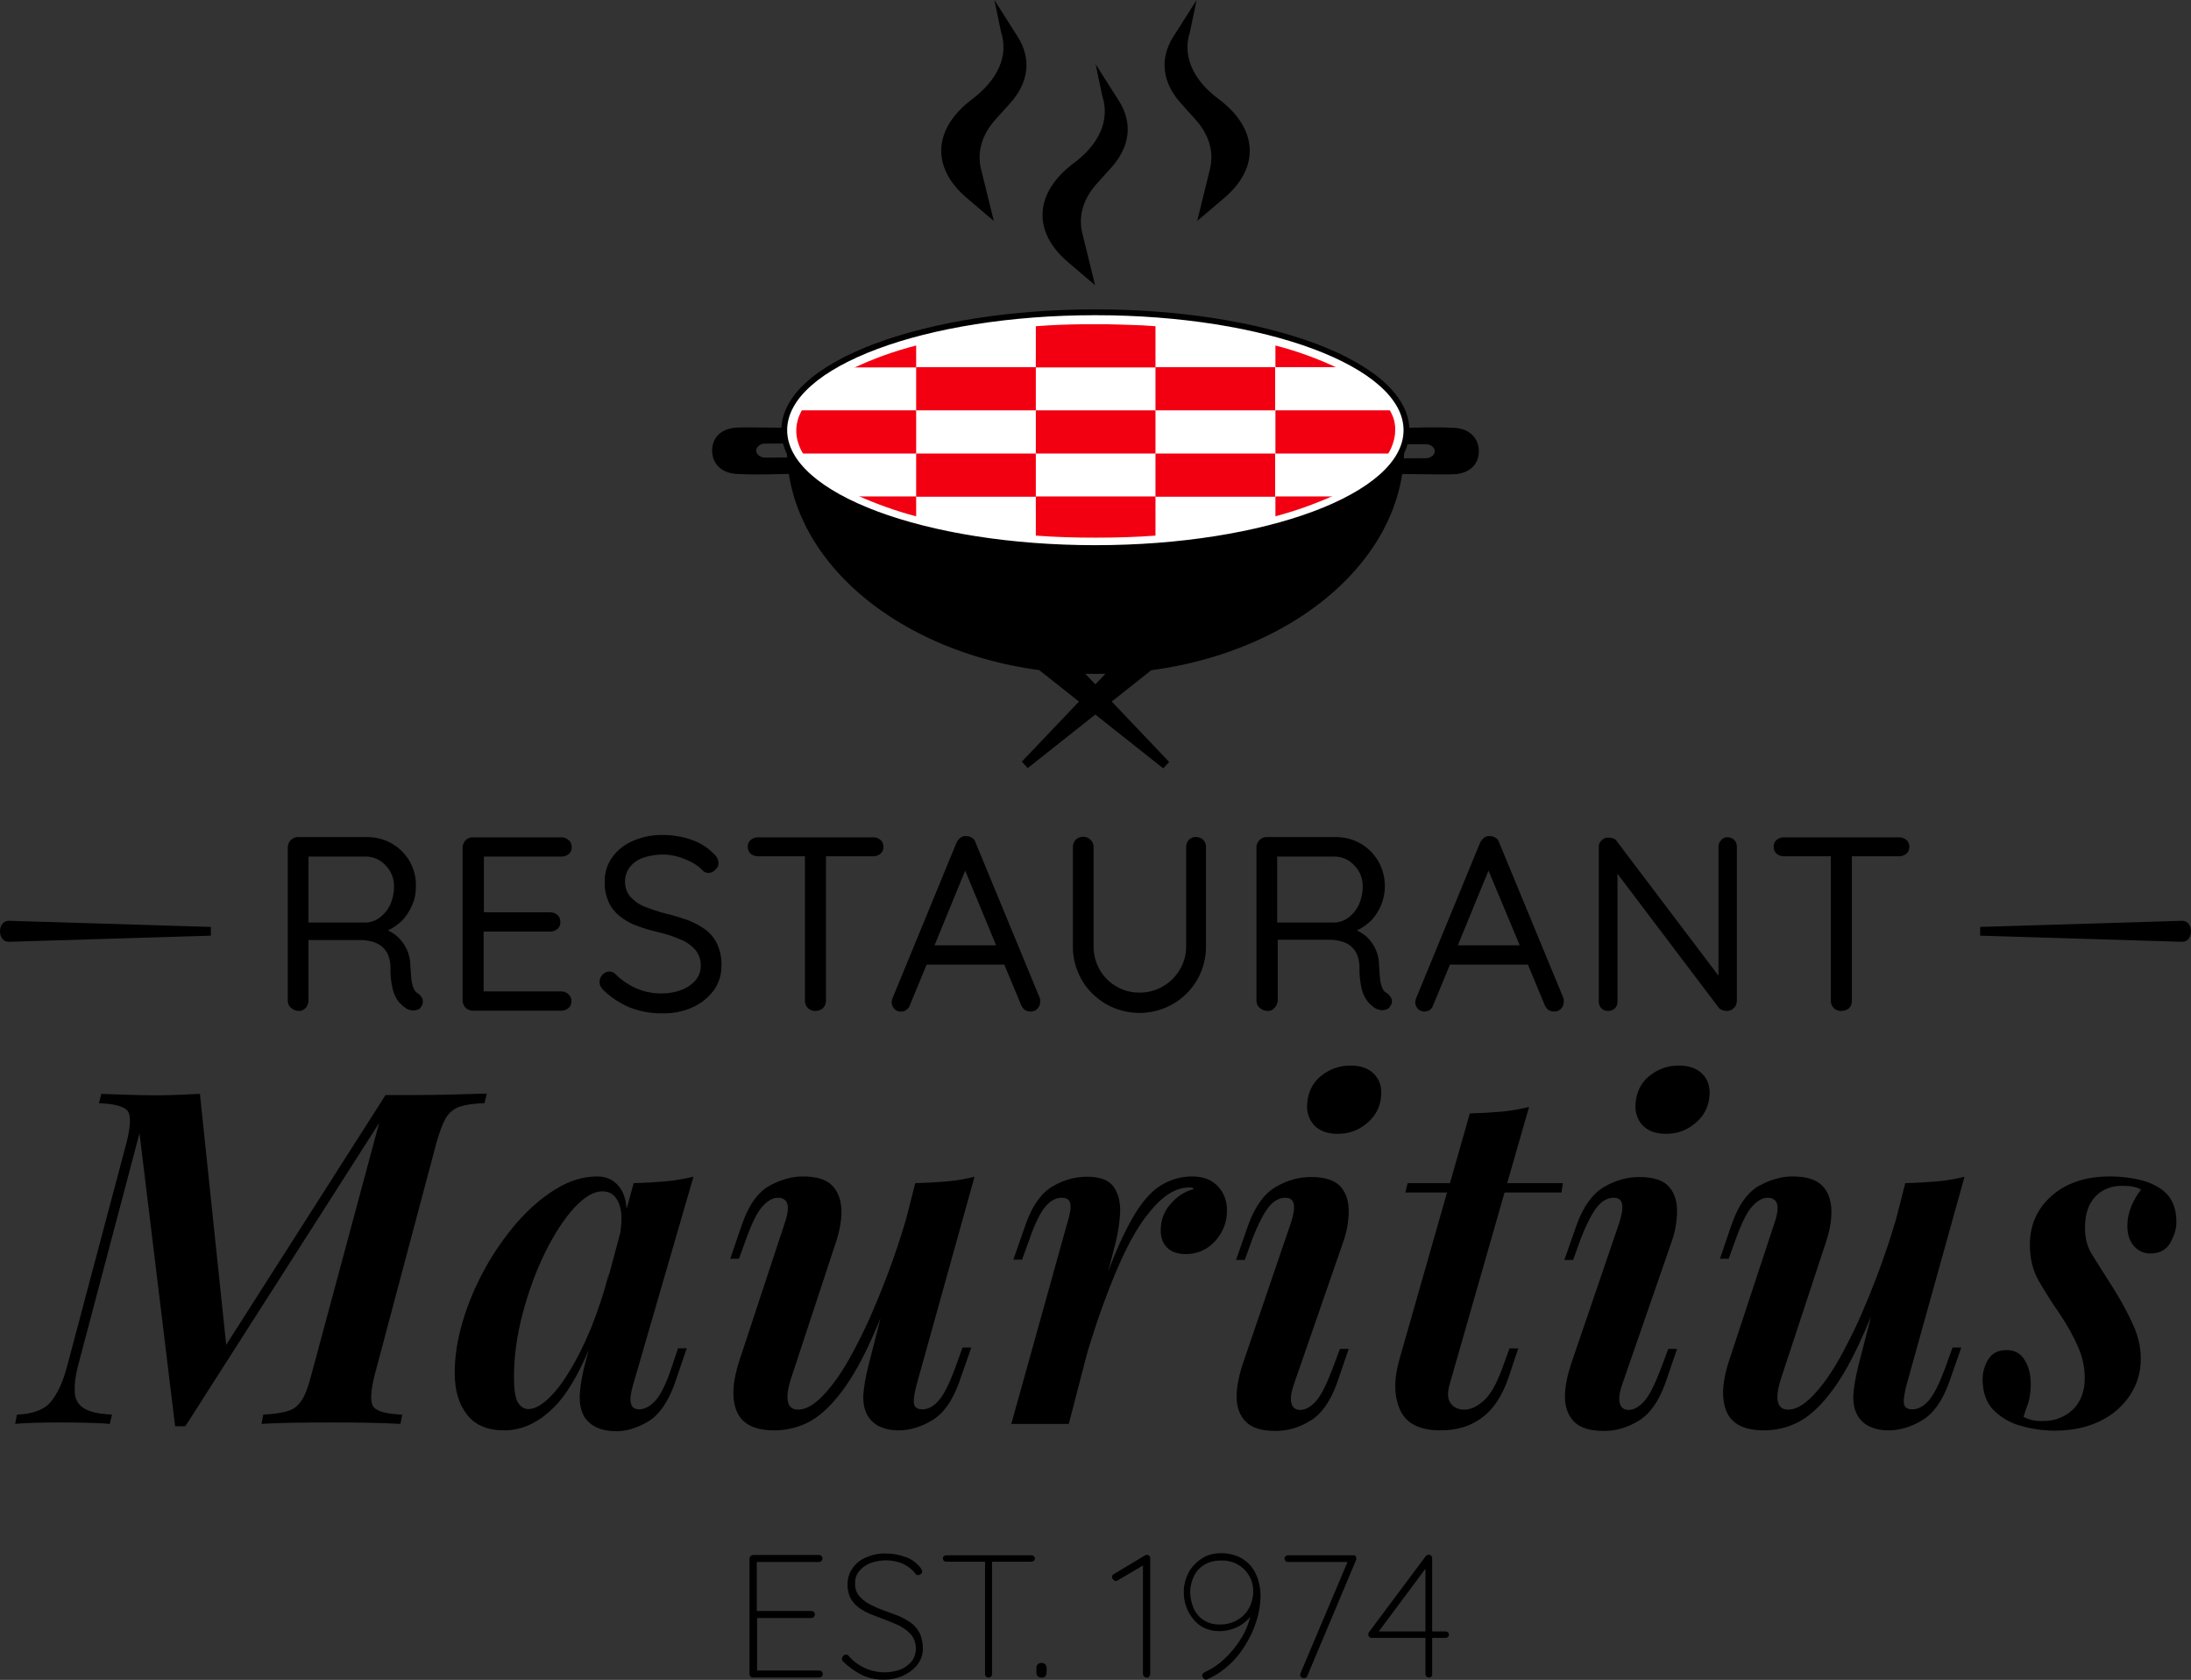 <?xml version="1.0" encoding="utf-8"?>
<!-- Generator: Adobe Illustrator 26.0.3, SVG Export Plug-In . SVG Version: 6.00 Build 0)  -->
<svg version="1.1" id="Ebene_1" xmlns="http://www.w3.org/2000/svg" xmlns:xlink="http://www.w3.org/1999/xlink" x="0px" y="0px"
	 viewBox="0 0 750.7 575.6" style="enable-background:new 0 0 750.7 575.6;" xml:space="preserve">
<rect x="0" y="0" width="750.7" height="575.6" fill="#333333" stroke="none"/>
<style type="text/css">
	.st0{stroke:#000000;stroke-width:3;stroke-miterlimit:10;}
	.st1{fill:#FFFFFF;}
	.st2{fill:none;}
	.st3{fill:#F20012;}
	.st4{fill:none;stroke:#FFFFFF;stroke-width:0.75;stroke-miterlimit:10;}
</style>
<g id="Logo_schwarz">
	<g>
		<path d="M166,378l0.8-3.3c-3.1,0.1-6.7,0.2-10.8,0.3c-4.1,0.1-8.4,0.2-13,0.2h-10.9l-54.6,85.6l-9-86c-1.9,0.1-4.1,0.2-6.7,0.3
			c-2.6,0.1-5.1,0.2-7.7,0.2c-3.7,0-7.3-0.1-10.8-0.2c-3.5-0.1-6.4-0.2-8.6-0.3l-0.8,3.2c5.3,0.2,8.6,1.1,9.8,2.6s1.1,5.2-0.4,11.1
			L23,468.1c-1.4,5.3-3.2,9.3-5.5,12.1c-2.2,2.8-6.2,4.3-11.7,4.5l-0.6,3.2c1.8-0.2,4.1-0.3,6.9-0.4c2.8-0.1,5.5-0.1,8.2-0.1
			c2.8,0,5.9,0,9.4,0.1c3.4,0.1,6.1,0.2,7.9,0.4l0.8-3.2c-4.5-0.2-7.7-0.9-9.7-2.2s-3-3.1-3.1-5.6c-0.1-2.5,0.2-5.4,1.1-8.8
			l21.1-79.8L60,488.7h3.5l66.4-103.9L106.7,471c-1,3.8-2,6.7-3.2,8.6c-1.2,1.9-2.7,3.2-4.7,3.8c-2,0.7-4.9,1.1-8.6,1.3l-0.6,3.2
			c2.7-0.2,6.1-0.3,10.4-0.4c4.3-0.1,8.8-0.1,13.6-0.1c4.6,0,8.9,0,13,0.1c4.1,0.1,7.6,0.2,10.6,0.4l0.6-3.2
			c-5.3-0.2-8.6-1.1-9.8-2.6s-1.1-5.2,0.4-11.1l21.1-79.3c1.1-3.9,2.2-6.8,3.3-8.7c1.1-1.8,2.7-3.1,4.7-3.8
			C159.6,378.5,162.4,378.1,166,378z"/>
		<path d="M217,474.2l20.6-71c-3.1,0.7-6.3,1.3-9.7,1.6c-3.4,0.3-7,0.5-10.8,0.6l-2.4,8.8c-0.2-2.6-0.8-4.8-1.8-6.5
			c-1.9-3.1-4.7-4.6-8.3-4.6c-4.7,0-9.4,1.4-14.1,4.3c-4.7,2.8-9.1,6.7-13.3,11.4c-4.1,4.8-7.9,10.1-11.1,16c-3.3,6-5.8,12-7.6,18.1
			c-1.8,6.1-2.7,12-2.7,17.5c0,6,1.4,10.7,4.2,14.3c2.8,3.6,7,5.4,12.8,5.4c6.1,0,11.9-2.7,17.3-8.2c4-4.1,7.9-10.6,11.6-19.3
			l-0.9,3.4c-1.1,3.9-1.8,7.6-2.1,11c-0.3,3.4,0.2,6.3,1.6,8.6c2.2,3.2,5.8,4.8,10.9,4.8c3.6,0,7.3-1.2,11-3.4
			c3.7-2.3,6.8-6.7,9.1-13.3l4-11.7h-3l-2.4,7.2c-1.9,5.5-3.8,9.2-5.6,11c-1.8,1.8-3.6,2.7-5.3,2.7c-1.3,0-2.2-0.5-2.6-1.4
			c-0.4-0.9-0.5-2.1-0.3-3.4C216.3,476.8,216.6,475.5,217,474.2z M208.2,438.6l0.5-2.7c-1.7,6.9-3.8,13.1-6.1,18.9
			c-2.4,5.8-4.8,10.7-7.4,14.9c-2.5,4.2-5,7.4-7.5,9.7s-4.7,3.4-6.6,3.4c-1.6,0-2.8-0.8-3.8-2.5c-0.8-1.7-1.2-4.5-1.2-8.4
			c0-7.1,1-14.4,3-21.9s4.5-14.4,7.6-20.7c3.1-6.3,6.4-11.4,9.9-15.3c3.6-3.9,6.8-5.8,9.8-5.8c2.5,0,4.4,1.2,5.5,3.8
			c1.2,2.5,1.3,6,0.6,10.5l0,0L208.2,438.6z"/>
		<path d="M333.9,403.2c-2.8,0.7-6,1.3-9.4,1.6c-3.4,0.3-7.1,0.5-10.9,0.6l-3.2,12.5c-2,6.8-4.2,13.3-6.6,19.6
			c-3.4,8.9-6.8,16.8-10.4,23.6c-3.5,6.9-7,12.2-10.5,16.1c-3.5,3.9-6.6,5.8-9.4,5.8c-4,0-4.8-3.8-2.2-11.5l14.5-44
			c1.7-4.8,2.6-9,2.5-12.7c-0.1-3.6-1.1-6.5-3.2-8.6c-2-2.1-5.4-3.1-10.1-3.1c-3.7,0-7.5,1.1-11.4,3.2c-3.9,2.2-7.1,6.6-9.4,13.3
			l-4,11.7h3l2.6-7.2c2-5.5,3.9-9.2,5.7-11c1.7-1.8,3.4-2.7,5-2.7c1.6,0,2.7,0.6,3.2,1.9s0.3,3.5-0.8,6.7l-15.5,47
			c-2.4,7.2-2.8,13.1-1,17.5c1.8,4.4,6.1,6.6,12.9,6.6c4,0,7.9-0.9,11.5-2.7c3.6-1.8,7.1-4.9,10.6-9.3c3.5-4.3,7-10.2,10.5-17.7
			c1.2-2.7,2.5-5.6,3.8-8.7l-4.1,16c-1,4-1.6,7.4-1.8,10.2c-0.1,2.7,0.3,5.1,1.4,7c0.9,1.6,2.2,2.9,4,3.8c1.9,0.9,4,1.4,6.6,1.4
			c3.8,0,7.7-1.1,11.5-3.4c3.9-2.3,7-6.6,9.3-13l4.2-12h-3l-2.7,7.5c-1.9,5-3.6,8.5-5.4,10.6c-1.8,2.1-3.7,3.1-5.7,3.1
			c-1.8,0-2.8-0.8-2.9-2.3c-0.1-1.5,0.3-3.6,1-6.3L333.9,403.2z"/>
		<path d="M408.4,403.1c-3.7,0-7.2,1-10.4,2.9c-3.2,1.9-6.2,5.2-9,9.7c-2.8,4.6-5.7,10.6-8.6,18.1c-0.2,0.6-0.5,1.3-0.7,1.9
			l2.6-10.2c0.8-3.3,1.3-6.6,1.5-10.1c0.1-3.5-0.6-6.4-2.2-8.7c-1.6-2.3-4.6-3.5-9.1-3.5c-4.2,0-8.2,1.1-12,3.4
			c-3.8,2.3-6.9,6.6-9.1,13l-4.2,12h3l2.7-7.5c1.8-5.1,3.6-8.7,5.3-10.7s3.6-3,5.6-3c1.6,0,2.6,0.6,2.9,1.9s0,3.5-1,6.7l-19.2,68.9
			h19.7l6.2-23.9c1.1-3.8,2.3-7.4,3.4-10.8c2.9-8.5,5.7-15.7,8.4-21.6c2.7-5.9,5.4-10.7,8.1-14.3c2.7-3.6,5.2-6.2,7.7-7.9
			s4.9-2.5,7.2-2.5c0.4,0,0.8,0,1.1,0c0.3,0.1,0.6,0.3,0.8,0.5c-3.1,0.8-5.8,2.5-8,5.1c-2.3,2.6-3.4,5.6-3.4,9
			c0,2.7,0.8,4.7,2.3,6.1c1.5,1.4,3.6,2.1,6.3,2.1c4,0,7.3-1.5,10-4.4c2.7-3,4.1-6.4,4.1-10.5c0-3.3-1-6.1-3.1-8.3
			C415.2,404.2,412.2,403.1,408.4,403.1z"/>
		<path d="M456.4,469.4c-2.1,5.4-3.9,9-5.7,10.9c-1.8,1.9-3.5,2.8-5.2,2.8c-1.6,0-2.6-0.8-3-2.2c-0.4-1.5-0.2-3.6,0.8-6.5l16.9-48.8
			c1.2-3.3,1.8-6.6,1.9-10.1c0.1-3.5-0.7-6.4-2.6-8.7c-1.9-2.3-5.3-3.5-10.3-3.5c-4.2,0-8.2,1.1-12.1,3.4c-3.9,2.3-7.1,6.6-9.4,13
			l-4.2,12h3l2.7-7.5c1.9-4.8,3.7-8.3,5.4-10.5c1.7-2.2,3.7-3.3,5.8-3.3c3.2,0,3.8,2.8,1.9,8.6l-16,46.9c-1.7,4.8-2.6,9-2.6,12.7
			c0,3.6,1.1,6.5,3.2,8.6c2.1,2.1,5.5,3.1,10.2,3.1c4,0,7.9-1.1,11.7-3.4c3.9-2.3,7-6.6,9.3-13l4-11.7h-3L456.4,469.4z"/>
		<path d="M462.8,365.1c-3.9,0-7.2,1.2-10.1,3.5c-2.9,2.3-4.5,5.5-4.8,9.4c-0.3,2.9,0.5,5.4,2.3,7.5c1.9,2,4.6,3,8.1,3
			c3.9,0,7.2-1.2,10.1-3.7c2.9-2.4,4.5-5.5,4.8-9.1c0.3-3.1-0.4-5.6-2.3-7.6C469,366.1,466.3,365.1,462.8,365.1z"/>
		<path d="M523.9,379.3c-3,0.7-6.1,1.3-9.5,1.6c-3.4,0.3-7,0.5-10.8,0.6l-6.8,23.9h-14.5l-0.8,3.2h14.3l-16.3,57.1
			c-2,6.9-1.9,12.7,0.2,17.4c2.1,4.7,6.8,7,13.9,7c5.5,0,10.2-1.4,14.1-4.3c4-2.9,7.1-7.6,9.3-14.2l3.2-9.6h-3l-2.4,6.6
			c-1.9,5.3-4,9.1-6.3,11.2c-2.3,2.1-4.6,3.2-6.8,3.2c-2,0-3.5-0.7-4.6-2.1c-1.1-1.4-1.3-3.6-0.4-6.6l18.8-65.7H535l0.5-3.2h-19.1
			L523.9,379.3z"/>
		<path d="M572.7,425.6c1.2-3.3,1.8-6.6,1.9-10.1c0.1-3.5-0.7-6.4-2.6-8.7c-1.9-2.3-5.3-3.5-10.3-3.5c-4.2,0-8.2,1.1-12.1,3.4
			s-7.1,6.6-9.4,13l-4.2,12h3l2.7-7.5c1.9-4.8,3.7-8.3,5.4-10.5c1.7-2.2,3.7-3.3,5.8-3.3c3.2,0,3.8,2.8,1.9,8.6l-16,46.9
			c-1.7,4.8-2.6,9-2.6,12.7c0,3.6,1.1,6.5,3.2,8.6c2.1,2.1,5.5,3.1,10.2,3.1c4,0,7.9-1.1,11.7-3.4c3.9-2.3,7-6.6,9.3-13l4-11.7h-3
			l-2.7,7.2c-2.1,5.4-3.9,9-5.7,10.9c-1.8,1.9-3.5,2.8-5.2,2.8c-1.6,0-2.6-0.8-3-2.2c-0.4-1.5-0.2-3.6,0.8-6.5L572.7,425.6z"/>
		<path d="M575.3,365.1c-3.9,0-7.2,1.2-10.1,3.5c-2.9,2.3-4.5,5.5-4.8,9.4c-0.3,2.9,0.5,5.4,2.3,7.5c1.9,2,4.6,3,8.1,3
			c3.9,0,7.2-1.2,10.1-3.7c2.9-2.4,4.5-5.5,4.8-9.1c0.3-3.1-0.4-5.6-2.3-7.6C581.5,366.1,578.8,365.1,575.3,365.1z"/>
		<path d="M673.1,403.2c-2.8,0.7-6,1.3-9.4,1.6c-3.4,0.3-7.1,0.5-10.9,0.6l-3.2,12.5c-2,6.8-4.2,13.3-6.6,19.6
			c-3.4,8.9-6.8,16.8-10.4,23.6c-3.5,6.9-7,12.2-10.5,16.1c-3.5,3.9-6.6,5.8-9.4,5.8c-4,0-4.8-3.8-2.2-11.5l14.5-44
			c1.7-4.8,2.6-9,2.5-12.7c-0.1-3.6-1.1-6.5-3.2-8.6c-2.1-2.1-5.5-3.1-10.2-3.1c-3.7,0-7.5,1.1-11.4,3.2c-3.9,2.2-7.1,6.6-9.4,13.3
			l-4,11.7h3l2.6-7.2c2-5.5,3.9-9.2,5.7-11c1.7-1.8,3.4-2.7,5-2.7c1.6,0,2.7,0.6,3.2,1.9s0.3,3.5-0.8,6.7l-15.5,47
			c-2.4,7.2-2.8,13.1-1,17.5c1.8,4.4,6.1,6.6,12.9,6.6c4,0,7.9-0.9,11.5-2.7s7.1-4.9,10.6-9.3c3.5-4.3,7-10.2,10.5-17.7
			c1.3-2.8,2.7-6,4.1-9.4l-4.3,16.7c-1,4-1.6,7.4-1.8,10.2c-0.1,2.7,0.3,5.1,1.4,7c0.9,1.6,2.2,2.9,4,3.8c1.9,0.9,4,1.4,6.6,1.4
			c3.8,0,7.7-1.1,11.5-3.4c3.9-2.3,7-6.6,9.3-13l4.2-12h-3l-2.7,7.5c-1.9,5-3.6,8.5-5.4,10.6c-1.8,2.1-3.7,3.1-5.7,3.1
			c-1.8,0-2.8-0.8-2.9-2.3s0.3-3.6,1-6.3L673.1,403.2z"/>
		<path d="M742.3,409c-2.2-2.2-5.1-3.7-8.6-4.6c-3.5-0.9-7.1-1.3-10.7-1.3c-8.3,0-15,2.2-20,6.6c-5,4.4-7.5,10-7.5,16.8
			c0,4.7,1,8.9,3.1,12.5c2.1,3.6,4.4,7.3,7,11c2.9,4.3,5,8.2,6.5,11.7s2.2,7,2.2,10.4c0,4.6-1.4,8.3-4.1,10.9
			c-2.8,2.6-6.2,3.9-10.2,3.9c-1.7,0-3-0.1-4-0.4c-0.9-0.2-1.8-0.6-2.7-1c0.4-1.3,0.9-2.9,1.6-4.7c0.6-2,0.9-4.2,0.9-6.5
			c0-3.3-0.7-6.1-2.1-8.3c-1.4-2.3-3.4-3.4-6.2-3.4s-4.9,1-6.2,3.1s-2,4.4-2,6.8c0,4.4,1.2,8,3.6,10.5s5.5,4.4,9.3,5.5
			c3.8,1.1,7.7,1.7,11.9,1.7c5.8,0,10.9-1.1,15.3-3.2c4.4-2.1,7.8-5.1,10.3-8.8s3.8-7.9,3.8-12.6c0-4-0.9-7.8-2.6-11.6
			s-4-8.1-7-12.9c-2.8-4.4-5.1-8-6.9-10.9c-1.9-2.9-2.7-6.2-2.6-9.8c0-4.5,1.2-7.9,3.5-10.4c2.4-2.5,5.5-3.7,9.3-3.7
			c2.8,0,4.9,0.4,6.4,1.3c-1.3,1.6-2.4,3.5-3.3,5.6c-0.9,2.2-1.4,4.4-1.4,6.9c0,2.8,0.7,5,2.2,6.8c1.5,1.7,3.4,2.6,5.6,2.6
			c3.2,0,5.5-1.2,6.9-3.7c1.4-2.4,2.1-4.8,2.1-7C745.7,414.5,744.5,411.2,742.3,409z"/>
	</g>
	<g>
		<path d="M143.2,340.4c-0.6-0.3-1.1-0.9-1.4-1.6c-0.4-0.9-0.7-1.9-0.8-2.9c-0.1-1.2-0.3-2.9-0.4-5c0-4.2-2-8.2-5.3-10.7
			c-0.7-0.5-1.5-1-2.4-1.4c1.6-0.7,3.1-1.8,4.5-3c1.6-1.5,2.8-3.4,3.7-5.4c1-2.1,1.4-4.4,1.4-6.7c0.1-3.1-0.7-6.1-2.2-8.7
			c-1.5-2.5-3.6-4.6-6.1-6c-2.6-1.5-5.6-2.2-8.6-2.2h-23.5c-1.9,0-3.5,1.6-3.5,3.5v52.6c0,1,0.4,1.9,1.2,2.5c0.8,0.7,1.8,1,2.8,1
			c0.8,0,1.6-0.4,2.3-1.2c0.5-0.7,0.8-1.6,0.8-2.5v-20.6h18c1.3,0,2.5,0.2,3.7,0.5s2.2,0.8,3.2,1.5c1,0.8,1.8,1.8,2.3,2.9
			c0.6,1.4,0.9,3,0.9,4.5c-0.1,2.5,0.2,5.1,0.8,7.6c0.4,1.6,1.1,3,2.1,4.3c0.8,0.8,1.6,1.6,2.6,2.2c0.5,0.3,1.1,0.5,1.7,0.6
			c0.7,0.1,1.3,0,1.9-0.2c0.6-0.1,1.1-0.5,1.4-1.1c0.6-0.7,0.7-1.6,0.5-2.5C144.5,341.6,144,340.9,143.2,340.4z M125.5,316.1h-19.8
			v-22.6H125c2.7-0.1,5.3,1,7.1,3c2,2,3,4.7,2.9,7.4c0,2.2-0.5,4.3-1.4,6.3c-0.8,1.6-2,3.1-3.5,4.2
			C128.8,315.4,127.2,316,125.5,316.1z"/>
		<path d="M192.4,293.5c0.9,0,1.8-0.3,2.5-0.9s1-1.4,1-2.3c0-0.9-0.3-1.8-1-2.4c-0.7-0.6-1.6-1-2.5-1h-30.3c-2-0.1-3.5,1.5-3.6,3.4
			v52.5c0,2,1.6,3.5,3.5,3.5h30.3c0.9,0,1.8-0.3,2.5-0.9c0.7-0.6,1-1.5,1-2.4c0-0.9-0.4-1.7-1-2.3c-0.7-0.7-1.6-1-2.5-1h-26.6v-20.5
			h22.8c0.9,0,1.8-0.3,2.5-0.9c0.7-0.6,1-1.4,1-2.3c0-1-0.3-1.9-1-2.5c-0.7-0.6-1.6-0.9-2.5-0.9h-22.7v-19.1H192.4z"/>
		<path d="M241.8,318.6c-1.9-1.4-3.9-2.5-6.1-3.3c-2.5-0.9-5.1-1.7-7.7-2.3c-2.4-0.6-4.7-1.4-7-2.3c-1.9-0.7-3.6-1.9-5-3.4
			c-2.4-2.9-2.5-7.1-0.2-10.2c1.2-1.5,2.8-2.6,4.6-3.2c2.2-0.8,4.6-1.1,6.9-1.1c1.7,0,3.5,0.3,5.2,0.8c1.6,0.5,3.3,1.2,4.8,2
			c1.4,0.8,2.6,1.7,3.7,2.9c0.5,0.4,1.1,0.6,1.7,0.6c0.9,0,1.8-0.4,2.4-1.1c0.7-0.6,1.1-1.4,1.1-2.3c-0.1-1.2-0.7-2.4-1.7-3.2
			c-2-2.1-4.6-3.7-7.4-4.7c-3.1-1.1-6.5-1.7-9.8-1.7c-3.6-0.1-7.1,0.6-10.4,2c-2.8,1.2-5.3,3.1-7.1,5.6c-1.8,2.5-2.7,5.5-2.6,8.5
			c-0.1,2.4,0.4,4.7,1.3,6.8c0.8,1.8,2.1,3.5,3.7,4.8c1.7,1.4,3.6,2.5,5.7,3.3c2.3,0.9,4.8,1.6,7.2,2.2c2.7,0.6,5.3,1.4,7.8,2.5
			c2,0.7,3.8,2,5.3,3.6c1.3,1.6,2,3.6,1.9,5.6c0,1.8-0.6,3.5-1.8,4.9c-1.3,1.5-3,2.6-4.8,3.3c-2.1,0.8-4.4,1.2-6.7,1.2
			c-3,0-5.9-0.5-8.7-1.7c-2.7-1.2-5.1-2.8-7.2-4.9c-0.5-0.6-1.3-0.9-2.1-0.9c-0.9,0-1.8,0.4-2.4,1.1c-1,1.1-1.3,2.7-0.6,4
			c0.2,0.5,0.6,0.9,1,1.3c2.7,2.6,5.8,4.6,9.2,6c3.5,1.3,7.2,2,11,1.9c3.6,0.1,7.1-0.6,10.4-2.1c2.9-1.3,5.3-3.3,7.2-5.8
			c1.7-2.4,2.6-5.3,2.6-8.3c0.1-2.5-0.4-5.1-1.4-7.4C244.9,321.6,243.5,319.9,241.8,318.6z"/>
		<path d="M299.2,286.9h-39.5c-0.9,0-1.8,0.3-2.5,0.9s-1,1.4-1,2.3c0,0.9,0.3,1.8,1,2.4c0.7,0.6,1.6,0.9,2.5,0.9h16.1v49.5
			c0,0.1,0,0.1,0,0.2c0.1,1.9,1.7,3.4,3.6,3.3c1,0,2-0.4,2.6-1c0.7-0.7,1-1.6,1-2.5v-49.5h16.2c0.9,0,1.8-0.3,2.5-0.9s1-1.4,1-2.3
			c0-0.9-0.3-1.8-1-2.4C301,287.2,300.1,286.9,299.2,286.9z"/>
		<path d="M334.3,288.8c-0.2-0.7-0.6-1.3-1.2-1.7c-0.6-0.4-1.3-0.6-2-0.6c-0.7-0.1-1.4,0.1-2,0.5c-0.6,0.5-1.1,1.1-1.4,1.8l-22,53.5
			c-0.1,0.4-0.2,0.9-0.2,1.3c0.1,0.8,0.4,1.5,0.9,2.1c0.6,0.6,1.5,1,2.4,0.9c0.7,0,1.3-0.2,1.8-0.6c0.6-0.5,1-1,1.2-1.7l5.7-13.8
			h26.6l5.7,13.7c0.3,0.7,0.7,1.4,1.3,1.8c0.6,0.4,1.3,0.6,2,0.6c0.9,0,1.7-0.3,2.3-0.9c0.7-0.7,1-1.6,1-2.5c0-0.5,0-1-0.2-1.4
			L334.3,288.8z M320.2,323.9l10.5-25.6l10.6,25.6H320.2z"/>
		<path d="M409.8,286.8c-0.9-0.1-1.8,0.3-2.5,1c-0.6,0.7-0.9,1.6-0.9,2.5V324c0.1,2.9-0.7,5.8-2.2,8.3c-2.9,4.9-8.2,7.9-13.9,7.8
			c-2.8,0-5.4-0.7-7.8-2.1c-2.3-1.3-4.3-3.3-5.7-5.7c-1.4-2.5-2.2-5.4-2.1-8.3v-33.8c0-1-0.4-1.9-1.1-2.5c-0.6-0.6-1.5-1-2.4-1
			c-0.9,0-1.9,0.3-2.6,1s-1,1.6-1,2.5V324c-0.1,4.1,1,8.1,3,11.7c2,3.5,4.9,6.3,8.3,8.3c11,6.3,25,2.6,31.3-8.3
			c2-3.5,3.1-7.6,3-11.7v-33.7c0.1-1-0.3-1.8-0.9-2.5C411.6,287.1,410.7,286.8,409.8,286.8z"/>
		<path d="M475.2,340.3c-0.7-0.3-1.2-0.9-1.5-1.6c-0.4-0.9-0.7-1.9-0.8-2.9c-0.1-1.2-0.3-2.9-0.4-5c0-2.1-0.5-4.3-1.5-6.2
			c-0.9-1.7-2.1-3.2-3.7-4.4c-0.7-0.5-1.5-1-2.4-1.4c1.6-0.7,3.1-1.8,4.5-3c1.6-1.5,2.8-3.4,3.7-5.4c0.9-2.1,1.4-4.4,1.4-6.7
			c0-3.1-0.8-6.1-2.3-8.7c-1.5-2.5-3.6-4.6-6.1-6c-2.6-1.5-5.6-2.2-8.6-2.2H434c-1.9,0-3.5,1.6-3.5,3.5v52.6c0,1,0.4,1.9,1.2,2.5
			c0.8,0.7,1.8,1,2.8,1c0.9,0,1.7-0.4,2.4-1.3c0.6-0.7,0.9-1.6,0.9-2.5V322h17.9c1.3,0,2.5,0.2,3.7,0.5s2.3,0.8,3.2,1.5
			c1,0.8,1.8,1.8,2.3,2.9c0.6,1.4,0.9,3,0.9,4.5c-0.1,2.5,0.2,5.1,0.8,7.6c0.4,1.6,1.1,3,2.1,4.3c0.7,0.8,1.6,1.6,2.6,2.2
			c0.5,0.3,1.1,0.5,1.7,0.6c0.7,0.1,1.3,0,1.9-0.2c0.6-0.1,1.1-0.5,1.4-1.1c0.6-0.7,0.8-1.6,0.5-2.5
			C476.5,341.5,475.9,340.8,475.2,340.3z M457.4,316.1h-19.8v-22.6h19.3c2.7-0.1,5.3,1,7.1,3c2,2,3,4.7,2.9,7.4
			c0,2.2-0.5,4.3-1.4,6.3c-0.8,1.6-2,3.1-3.5,4.2C460.7,315.4,459.1,316,457.4,316.1z"/>
		<path d="M513.7,288.8c-0.2-0.7-0.6-1.3-1.2-1.7c-0.6-0.4-1.3-0.6-2-0.6c-0.7-0.1-1.4,0.1-2,0.5c-0.6,0.5-1.1,1.1-1.4,1.8l-22,53.5
			c-0.1,0.4-0.2,0.9-0.2,1.3c0.1,0.8,0.4,1.5,0.9,2.1c1.2,1.1,2.9,1.2,4.2,0.3c0.5-0.4,0.9-1,1.1-1.7l5.7-13.8h26.7l5.7,13.7
			c0.3,0.7,0.7,1.4,1.3,1.8c0.6,0.4,1.3,0.6,2,0.6c0.9,0,1.7-0.3,2.3-0.9c0.7-0.7,1-1.6,1-2.5c0-0.5,0-1-0.2-1.4L513.7,288.8z
			 M499.5,323.9l10.5-25.6l10.7,25.6H499.5z"/>
		<path d="M591.9,286.9c-0.8-0.1-1.7,0.3-2.2,1c-0.6,0.6-0.9,1.4-0.9,2.3v44.1l-34.8-46c-0.2-0.5-0.7-0.8-1.2-1
			c-0.5-0.2-1.1-0.3-1.6-0.3c-0.9-0.1-1.8,0.3-2.4,0.9c-0.7,0.6-1.1,1.5-1,2.5v52.9c0,0.8,0.3,1.6,0.9,2.2c0.6,0.6,1.4,0.9,2.3,0.9
			c0.8,0,1.7-0.3,2.3-0.9c0.6-0.5,0.9-1.4,0.9-2.2v-43.9l34.7,45.9c0.3,0.4,0.7,0.6,1.2,0.8s1,0.3,1.5,0.3c0.9,0,1.8-0.3,2.5-1
			s1-1.6,1-2.6v-52.7c0-0.9-0.3-1.7-0.9-2.3C593.6,287.2,592.8,286.9,591.9,286.9z"/>
		<path d="M653.2,287.8c-0.7-0.6-1.6-0.9-2.5-0.9h-39.5c-0.9,0-1.8,0.3-2.5,0.9s-1,1.4-1,2.3c0,0.9,0.3,1.8,1,2.4
			c0.7,0.6,1.6,0.9,2.5,0.9h16.1V343c0,0,0,0.1,0,0.2c0.1,1.8,1.7,3.3,3.6,3.2c1,0,2-0.4,2.6-0.9c0.7-0.7,1-1.6,1-2.5v-49.6h16.2
			c0.9,0,1.8-0.3,2.5-0.9s1-1.4,1-2.3C654.2,289.3,653.9,288.4,653.2,287.8z"/>
	</g>
	<g>
		<path d="M280.7,572.4h-21.3v-18H278c0.3,0,0.6-0.1,0.8-0.3c0.3-0.3,0.4-0.6,0.4-0.9c0-0.7-0.5-1.2-1.2-1.2h-18.7v-16.8h21.3
			c0.3,0,0.6-0.1,0.8-0.3c0.3-0.3,0.4-0.6,0.4-0.9c0-0.7-0.5-1.2-1.2-1.2H258c-0.7,0.1-1.2,0.6-1.2,1.2v39.6c0,0.7,0.5,1.2,1.2,1.2
			h22.7c0.3,0,0.6-0.1,0.8-0.3c0.3-0.3,0.4-0.6,0.4-0.9C281.9,572.9,281.4,572.4,280.7,572.4z"/>
		<path d="M312.2,556.1c-1.3-0.9-2.6-1.7-4.1-2.3c-1.5-0.6-3-1.2-4.5-1.7c-1.7-0.6-3.4-1.3-5-2.1c-1.5-0.7-2.9-1.7-4-2.9
			c-1.1-1.2-1.7-2.8-1.6-4.5c-0.1-1.5,0.4-3.1,1.4-4.3s2.3-2.1,3.8-2.7c3-1.1,6.3-1.3,9.4-0.4c1.3,0.3,2.4,0.9,3.5,1.6
			c1,0.7,1.9,1.5,2.6,2.5c0.2,0.3,0.5,0.4,0.8,0.4c0.4,0,0.7-0.1,1-0.4c0.3-0.2,0.5-0.5,0.5-0.8c-0.1-0.5-0.3-0.9-0.6-1.3
			c-1.3-1.7-3.1-3-5.1-3.7c-2.2-0.8-4.4-1.2-6.7-1.2c-2.4-0.1-4.8,0.4-7,1.4c-1.9,0.8-3.5,2.1-4.6,3.8c-1.1,1.6-1.6,3.4-1.6,5.3
			c-0.1,1.6,0.3,3.3,1,4.8c0.7,1.2,1.6,2.3,2.8,3.2c1.2,0.9,2.5,1.6,3.9,2.2c1.5,0.6,2.9,1.1,4.4,1.7c1.9,0.7,3.7,1.4,5.4,2.2
			c1.6,0.8,3,1.8,4.2,3.1c1.1,1.3,1.7,3.1,1.7,4.9c0,1.6-0.5,3.1-1.4,4.3c-1,1.2-2.3,2.2-3.8,2.8c-1.8,0.7-3.6,1-5.5,1
			c-4.7,0-9.2-2-12.3-5.6c-0.2-0.3-0.6-0.5-1-0.5c-0.4,0.1-0.7,0.2-0.9,0.5c-0.2,0.2-0.4,0.5-0.4,0.9c0,0.2,0,0.4,0.1,0.6
			c0,0.1,0.1,0.2,0.2,0.3c1.9,1.9,4.1,3.5,6.5,4.7c2.5,1.2,5.2,1.7,8,1.6c2.4,0,4.7-0.6,6.8-1.7c1.8-0.9,3.4-2.2,4.5-3.8
			c1.1-1.5,1.6-3.3,1.6-5.1s-0.3-3.7-1.1-5.3C314.4,558.2,313.4,557,312.2,556.1z"/>
		<path d="M353.4,532.9h-29.2c-0.3,0-0.6,0.1-0.8,0.3l-0.1,0.1c-0.4,0.4-0.3,1.1,0.1,1.5c0.2,0.2,0.5,0.3,0.8,0.3h13.3v38.5
			c0,0.3,0.1,0.6,0.3,0.8c0.3,0.3,0.6,0.4,0.9,0.4c0.7,0,1.2-0.5,1.2-1.2v-38.5h13.5c0.3,0,0.6-0.1,0.8-0.3c0.3-0.2,0.4-0.5,0.4-0.8
			s-0.2-0.6-0.4-0.8C354,533,353.7,532.9,353.4,532.9z"/>
		<path d="M357,569.8h-0.3c-0.5,0-0.9,0.2-1.2,0.5s-0.4,0.8-0.4,1.3v1.4c0,0.5,0.1,0.9,0.4,1.3c0.3,0.3,0.7,0.5,1.2,0.5h0.3
			c0.4,0.1,0.9-0.1,1.2-0.5c0.3-0.4,0.4-0.8,0.4-1.3v-1.4c0-0.4-0.1-0.9-0.4-1.3C357.9,570,357.5,569.8,357,569.8z"/>
		<path d="M393.2,532.8c-0.3-0.1-0.7,0-1,0.2l-10.5,6.3c-0.4,0.2-0.7,0.6-0.7,1s0.2,0.7,0.4,0.9c0.2,0.3,0.5,0.5,0.9,0.5
			c0.2,0,0.4,0,0.5-0.1l8.8-5.2v37.2c0,0.3,0.2,0.6,0.4,0.8c0.2,0.3,0.6,0.4,0.9,0.4c0.3,0.1,0.7,0,0.8-0.4c0.3-0.2,0.4-0.5,0.4-0.8
			V534c0-0.3,0-0.6-0.2-0.8S393.5,532.8,393.2,532.8z"/>
		<path d="M428.7,536.7c-1.2-1.4-2.6-2.5-4.3-3.3c-1.9-0.8-4.1-1.3-6.2-1.2c-2.4,0-4.7,0.6-6.4,1.8c-1.9,1.2-3.5,2.9-4.6,4.9
			c-1,2-1.6,4.2-1.6,6.5c0,1.7,0.2,3.4,0.8,5c0.5,1.5,1.3,3,2.4,4.3c1,1.3,2.3,2.4,3.8,3.1c1.6,0.7,3.3,1.1,5.1,1.1
			c1.7,0,3.4-0.3,5-0.9c1.5-0.5,3-1.4,4.2-2.5c0.5-0.5,1.1-1,1.5-1.6c-0.6,2.5-1.6,4.9-2.9,7.1c-1.6,2.6-3.5,5.1-5.8,7.2
			c-2,2-4.4,3.6-7,4.8c-0.2,0.1-0.4,0.3-0.6,0.5c-0.1,0.1-0.2,0.4-0.2,0.6c0,0.3,0.2,0.6,0.4,0.9c0.2,0.3,0.5,0.5,0.9,0.5
			c0.1,0,0.3,0,0.5-0.1c2.2-1,4.2-2.2,6.1-3.8c1.9-1.5,3.6-3.3,5.1-5.3s2.7-4.1,3.8-6.3c1-2.1,1.8-4.4,2.4-6.7
			c0.5-2.2,0.8-4.4,0.8-6.6c0-1.8-0.3-3.6-0.8-5.3S429.8,538.1,428.7,536.7z M424.1,555c-1.9,1.1-4,1.7-6.2,1.6
			c-3.9,0.2-7.5-2.1-9-5.7c-0.7-1.7-1.1-3.6-1.1-5.4c0-2,0.5-3.9,1.4-5.7c0.8-1.6,2.1-2.9,3.7-3.8c1.6-0.9,3.5-1.3,5.4-1.3
			c2.1-0.1,4.2,0.4,6,1.5c1.6,0.9,2.9,2.3,3.8,3.9c0.9,1.6,1.3,3.4,1.3,5.2c0,1.9-0.5,3.9-1.4,5.6C427.1,552.6,425.8,554,424.1,555z
			"/>
		<path d="M463.7,532.9h-22.4c-0.3,0-0.6,0.1-0.8,0.3c-0.5,0.4-0.5,1.2,0,1.7c0.2,0.2,0.5,0.3,0.8,0.3h20.4l-16.1,38.1
			c-0.1,0.2-0.1,0.4-0.1,0.6c0,0.3,0.1,0.6,0.4,0.8c0.2,0.2,0.5,0.3,0.8,0.3c0.2,0,0.5-0.1,0.7-0.1c0.3-0.2,0.4-0.4,0.5-0.6
			l16.7-39.7c0.1-0.2,0.1-0.4,0.1-0.6c0-0.3-0.1-0.6-0.2-0.8S464.1,532.9,463.7,532.9z"/>
		<path d="M496.1,559.3c-0.2-0.2-0.5-0.3-0.8-0.3h-4.6v-25.1c0-0.3-0.1-0.6-0.3-0.8c-0.3-0.3-0.6-0.4-0.9-0.4l-0.4,0.1
			c-0.2,0-0.4,0.2-0.6,0.4l-19.4,26c-0.2,0.2-0.3,0.5-0.3,0.8s0.1,0.6,0.3,0.8c0.2,0.3,0.6,0.4,0.9,0.4h18.4v12.4
			c0,0.3,0.1,0.6,0.3,0.8c0.3,0.3,0.6,0.4,0.9,0.4c0.7,0,1.2-0.5,1.1-1.3v-12.3h4.6c0.3,0,0.6-0.1,0.8-0.3l0.1-0.1
			C496.6,560.4,496.5,559.7,496.1,559.3z M472.4,559l16-21.5V559H472.4z"/>
	</g>
	<path class="st0" d="M747.7,321.2l-69.2-2.1l69.2-2.1C749.7,316.9,749.7,321.3,747.7,321.2L747.7,321.2z"/>
	<path class="st0" d="M3,317l69.2,2.1L3,321.2C1,321.3,1,316.9,3,317L3,317z"/>
	<path d="M481.1,155L481.1,155c-1,42-48,75.9-105.7,75.9c-58.4,0-105.8-34.6-105.8-77.3c0-0.2,0-0.4,0-0.6l0,0l50.4,28.2l0.3,0.1
		c16,4.2,34.9,6.5,55.1,6.5c16.8,0.1,33.6-1.7,50.1-5.3h0.2L481.1,155z"/>
	<path d="M280.9,151.9v-5.4c0,0.5-26.4-0.4-29.5,0.1c-5.1,0.7-7.4,4-7.4,7.8c0,4.1,2.8,7.7,8.4,8c9.5,0.5,19-0.3,28.5-0.1
		c0-0.5,0-5.6,0-5.6l-18.7,0.1c-1.7,0-3.1-1.1-3.1-2.4s1.4-2.4,3-2.4L280.9,151.9z"/>
	<path d="M469.8,157.1v5.4c0-0.5,26.4,0.4,29.5-0.1c5.1-0.7,7.4-4,7.4-7.8c0-4.1-2.8-7.7-8.4-8c-9.5-0.5-19,0.3-28.5,0.1v5.6
		l18.7-0.1c1.7,0,3.1,1.1,3.1,2.4s-1.4,2.4-3.1,2.4L469.8,157.1z"/>
	<path class="st1" d="M375.3,187.9c-28.3,0-55-4.1-75-11.6c-20.4-7.6-31.6-17.8-31.6-28.8s11.2-21.2,31.6-28.8
		c20-7.5,46.7-11.6,75-11.6s55,4.1,75,11.6c20.4,7.6,31.6,17.8,31.6,28.8s-11.2,21.2-31.6,28.8C430.3,183.8,403.7,187.9,375.3,187.9
		z"/>
	<path d="M375.3,108c58.3,0,105.6,17.7,105.6,39.4s-47.3,39.4-105.6,39.4s-105.6-17.7-105.6-39.4S317,108,375.3,108 M375.3,106
		c-28.4,0-55.2,4.2-75.4,11.7c-20.8,7.8-32.2,18.3-32.2,29.8s11.4,22,32.2,29.8c20.2,7.5,46.9,11.7,75.4,11.7s55.2-4.1,75.4-11.7
		c20.8-7.8,32.2-18.3,32.2-29.8s-11.5-22-32.2-29.8C430.5,110.2,403.8,106,375.3,106z"/>
	<path class="st0" d="M397.9,225l-46.7,37l41.1-43.2C396.3,214.6,402.4,221.3,397.9,225L397.9,225z"/>
	<path class="st0" d="M358.4,218.9l41.1,43.2l-46.7-37C348.3,221.4,354.3,214.7,358.4,218.9L358.4,218.9z"/>
	<path class="st2" d="M437,118v7.9h-41v-14.5C409.8,112.3,423.6,114.5,437,118z"/>
	<polyline class="st2" points="313.9,117.9 313.9,125.8 354.9,125.8 354.9,111.4 354.9,111.1 	"/>
	<path class="st2" d="M313.9,125.8v14.8h-39.6c2.9-5.4,9.1-10.4,17.9-14.8H313.9z"/>
	<rect x="313.9" y="140.6" class="st2" width="41" height="14.8"/>
	<path class="st2" d="M313.9,155.4v14.8h-20.1c-9.2-4.3-15.8-9.3-19.1-14.8H313.9z"/>
	<polyline class="st2" points="354.9,184.9 354.9,183.8 354.9,170.1 313.9,170.1 313.9,177.2 	"/>
	<polyline class="st2" points="437,177.2 437,170.1 395.9,170.1 395.9,183.8 395.9,184.9 	"/>
	<path class="st2" d="M476.1,155.4c-3.2,5.5-9.9,10.5-19.1,14.8h-20v-14.8H476.1z"/>
	<rect x="354.9" y="155.4" class="st2" width="41" height="14.8"/>
	<polyline class="st2" points="458.7,125.8 437,125.8 437,140.6 476.6,140.6 478,140.6 	"/>
	<rect x="354.9" y="125.8" class="st2" width="41" height="14.8"/>
	<rect x="395.9" y="140.6" class="st2" width="41" height="14.8"/>
	<path class="st3" d="M458.7,125.8H437V118C444.5,119.9,451.7,122.5,458.7,125.8z"/>
	<rect x="354.9" y="111.1" class="st3" width="41" height="14.8"/>
	<path class="st3" d="M313.9,118v7.9h-21.8C299.1,122.6,306.4,119.9,313.9,118z"/>
	<rect x="313.9" y="125.8" class="st3" width="41" height="14.8"/>
	<path class="st3" d="M313.9,140.6v14.8h-39.2c-1-2.4-1.9-4.9-2.5-7.4l0.6-3.9c0.3-1.2,0.8-2.4,1.4-3.5L313.9,140.6z"/>
	<path class="st3" d="M313.9,170.1v7.1c-6.9-1.8-13.6-4.2-20.1-7.1H313.9z"/>
	<path class="st3" d="M395.9,170.1v13.7c-6.6,0.5-13.5,0.7-20.5,0.7s-13.9-0.2-20.5-0.7v-13.7H395.9z"/>
	<path class="st3" d="M457.1,170.1c-6.5,2.9-13.2,5.3-20.1,7.1v-7.1H457.1z"/>
	<rect x="395.9" y="155.4" class="st3" width="41" height="14.8"/>
	<path class="st3" d="M478,144.1l0.2,1c0.5,2,0.4,4.1-0.3,6.1c-0.5,1.5-1.1,2.9-1.8,4.2H437v-14.8h39.6
		C477.2,141.7,477.7,142.9,478,144.1z"/>
	<rect x="395.9" y="125.8" class="st3" width="41" height="14.8"/>
	<rect x="313.9" y="155.4" class="st3" width="41" height="14.8"/>
	<rect x="354.9" y="140.6" class="st3" width="41" height="14.8"/>
	<path class="st4" d="M478.4,147.6c0,1.2-0.2,2.4-0.5,3.5c-0.4,1.5-1,3-1.8,4.3c-3.2,5.5-9.9,10.5-19.1,14.8
		c-6.5,2.9-13.2,5.3-20.1,7.1c-13.4,3.5-27.2,5.7-41,6.6c-6.6,0.5-13.5,0.7-20.5,0.7s-13.9-0.2-20.5-0.7c-13.8-0.9-27.6-3.1-41-6.6
		c-6.9-1.8-13.6-4.2-20.1-7.1c-9.2-4.3-15.8-9.3-19.1-14.8c-0.8-1.3-1.4-2.8-1.8-4.3c-0.6-2.3-0.6-4.7,0-7c0.3-1.2,0.8-2.4,1.4-3.5
		c2.9-5.4,9.1-10.4,17.9-14.8c7-3.3,14.2-5.9,21.7-7.8c13.4-3.5,27.2-5.7,41-6.6c1.5-0.1,3-0.2,4.5-0.3c5.2-0.3,10.5-0.4,16-0.4
		s10.8,0.2,16,0.4c1.5,0.1,3,0.2,4.5,0.3c13.9,0.9,27.6,3.1,41.1,6.6c7.5,1.9,14.8,4.6,21.8,7.9c8.8,4.3,15,9.3,17.9,14.8
		c0.6,1.1,1.1,2.3,1.4,3.5C478.3,145.3,478.5,146.4,478.4,147.6z"/>
	<path d="M340.5,75.7l-9.3-7.9c-12.3-10.5-11.5-23.8,2-33.9l0,0C342,27.2,345.6,19,343,11l-2.3-11l8,12.6c4.8,7.6,3.8,15.8-2.8,23
		l-4.5,5c-4.9,5.3-6.7,11.3-5.3,17.2L340.5,75.7z"/>
	<path d="M375.2,97.7l-9.3-7.9c-12.3-10.5-11.5-23.8,2-33.9l0,0c8.9-6.6,12.4-14.9,9.8-22.9l-2.3-11l8,12.6c4.8,7.6,3.8,15.8-2.8,23
		l-4.5,5c-4.9,5.3-6.7,11.3-5.3,17.2L375.2,97.7z"/>
	<path d="M410.2,75.7l9.3-7.9c12.3-10.5,11.5-23.8-2-33.9l0,0c-8.9-6.6-12.4-14.9-9.8-22.9L410,0l-8,12.6c-4.8,7.6-3.8,15.8,2.8,23
		l4.5,5c4.9,5.3,6.7,11.3,5.3,17.2L410.2,75.7z"/>
</g>
</svg>
